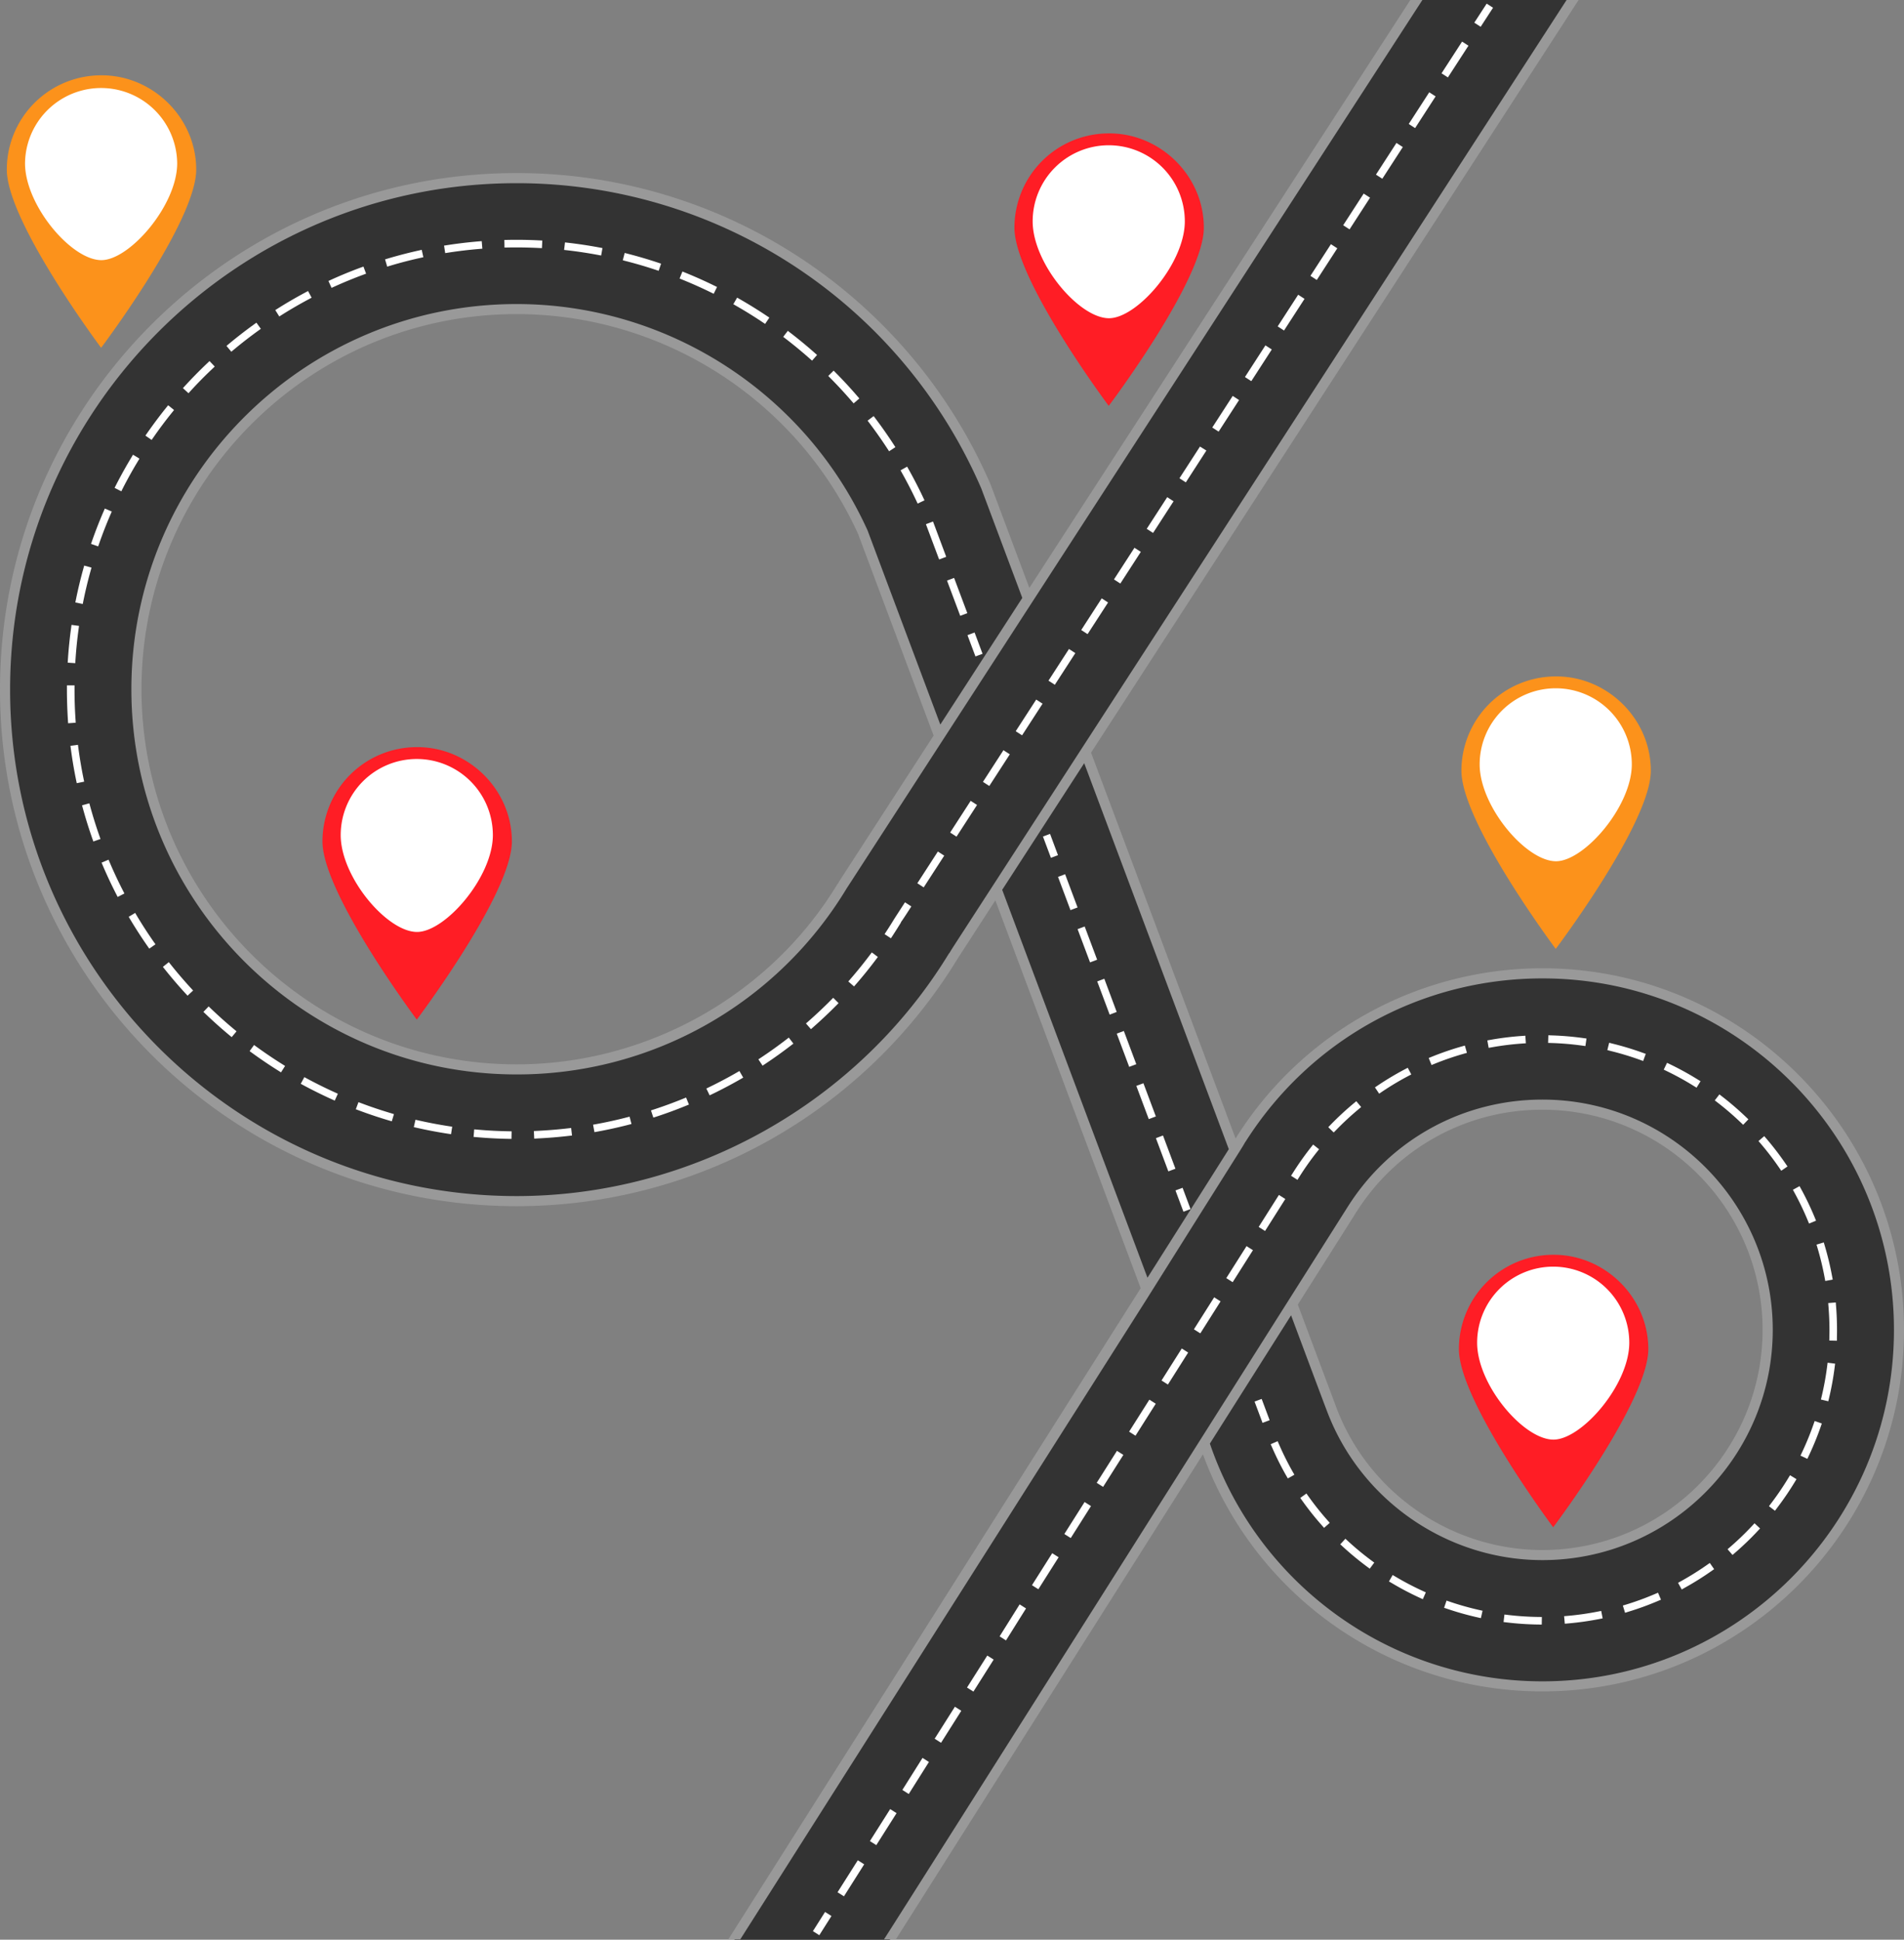 <?xml version="1.0" encoding="UTF-8" standalone="no"?><svg xmlns="http://www.w3.org/2000/svg" xmlns:xlink="http://www.w3.org/1999/xlink" data-name="Layer 1" fill="#000000" height="2037.3" preserveAspectRatio="xMidYMid meet" version="1" viewBox="0.0 0.0 2000.0 2037.3" width="2000" zoomAndPan="magnify"><rect x="0.0" y="0.0" width="2000.0" height="2037.3" fill="#808080" stroke="none"/><g id="change1_1"><path d="M1620.16,1022.32a374.54,374.54,0,0,0-316.45,174.17l-7.16,11.31L1140.4,790.54,1653.44,0h-164.3L1080,630.26l-44.31-119.09a537.18,537.18,0,0,0-493.17-324C246,187.19,5.31,428,5.31,724.46S246,1261.88,542.55,1261.88c187.55,0,361.53-97.18,459-257.38,0,0,17-26.18,45.47-70.06L1204,1354c-154.09,243.43-432.56,683.32-432.56,683.32H934.71L1265,1515.56a374.53,374.53,0,0,0,355.19,255.67c206.74,0,374.53-167.76,374.53-374.45S1826.9,1022.32,1620.16,1022.32Zm-735.54-91c-72.27,119.83-202,191.88-342,191.88-220.44,0-399.35-178.87-399.35-399.26S322.19,324.66,542.63,324.66A399.37,399.37,0,0,1,906.54,559.48s66.4,177.95,80.09,214.66C925.8,867.87,884.62,931.3,884.62,931.3Zm735.54,702a236.59,236.59,0,0,1-221.56-153.58l-41.25-110.11c38.22-60.39,62.91-99.38,62.91-99.38a236.59,236.59,0,0,1,199.9-110c130.6,0,236.59,106,236.59,236.55S1750.76,1633.32,1620.16,1633.32Z" fill="#333333"/></g><g id="change2_1"><path d="M1620.16,1017a379.82,379.82,0,0,0-320.94,176.63l-1.34,2.12L1146.06,790.52C1336.34,496.8,1653.61,7.05,1658.17,0h-12.6L1004.43,989.63c-3.87,6-6.08,9.39-7.23,11.56l-.19-.11c-95.76,157.4-269.9,255.17-454.46,255.17-293.31,0-531.94-238.64-531.94-531.95S249.24,192.41,542.55,192.41A531.49,531.49,0,0,1,1030.75,513l43.09,115-86.12,133c-15.69-41.87-76-202.74-76.21-203.43l-.14-.33C846,412.75,701.28,319.35,542.63,319.35,319.5,319.35,138,500.84,138,723.92s181.53,404.57,404.66,404.57a404.19,404.19,0,0,0,346.45-195L1494.09,0h-12.64L1081.24,617.51,1040.59,509a542.16,542.16,0,0,0-498-327.23C243.39,181.8,0,425.16,0,724.3s243.39,542.56,542.55,542.56A542.32,542.32,0,0,0,1006,1006.72l39.55-61.05L1198.21,1353C1044.43,1595.87,768.85,2031,765,2037h12.56l426.22-671.37h0l60.4-96.1,38.23-60.72c3-4.76,4.73-7.65,5.75-9.58l.08.1c68.08-107.51,184.68-171.7,312-171.7,203.59,0,369.21,165.6,369.21,369.14s-165.64,369.15-369.23,369.15a368.78,368.78,0,0,1-349.33-249.7l85.28-134.73c9,24.1,31.58,84.51,36.53,97.51h0l1,2.6c35.18,93.92,126.22,157,226.53,157,133.38,0,241.9-108.49,241.9-241.85s-108.52-241.84-241.9-241.84c-83.38,0-159.79,41.91-204.39,112.35-1,1.6-482.43,762.72-487.32,769.72H941l322.6-509.5a379.42,379.42,0,0,0,356.55,249c209.44,0,379.84-170.32,379.84-379.72S1829.6,1017,1620.16,1017ZM887,917.22c-3.57,5.5-5.65,8.71-6.75,10.78l-.17-.1c-70.68,117.18-200,190-337.45,190-217.28,0-394-176.73-394-394s176.77-394,394-394c154.5,0,295.44,91,359.07,231.7l0,0c.21.71.47,1.41.73,2.09l78.25,208.88Zm165.73,17.37,86.15-133L1290.76,1207,1271.17,1238l-65.84,104Zm366.51,347.18c2.72-4.29,4.41-7,5.37-8.76l.13.08a230.14,230.14,0,0,1,195.42-107.55c127.53,0,231.29,103.73,231.29,231.23S1747.69,1628,1620.16,1628c-95.91,0-183-60.33-216.6-150.13l-.06,0c-.35-1.14-.92-2.64-1.71-4.75l-38.55-102.91Z" fill="#999999"/></g><g id="change3_1"><path d="M537.69,883.8c0,54.71-99.89,187.11-99.89,187.11s-99.07-132.4-99.07-187.11a99.08,99.08,0,0,1,99.07-99.07h.83C491.9,784.73,537.69,829.09,537.69,883.8Zm1094.66,434.13h-.83a99.06,99.06,0,0,0-99.06,99.06c0,54.71,99.06,187.12,99.06,187.12s99.89-132.41,99.89-187.12S1685.62,1317.93,1632.35,1317.93ZM1165.47,140.12h-.83a99.07,99.07,0,0,0-99.06,99.07c0,54.71,99.06,187.11,99.06,187.11s99.89-132.4,99.89-187.11S1218.75,140.12,1165.47,140.12Z" fill="#ff1d25"/></g><g id="change4_1"><path d="M1734.06,809.52c0,54.71-99.89,187.12-99.89,187.12s-99.06-132.41-99.06-187.12a99.06,99.06,0,0,1,99.06-99.06h.83C1688.28,710.46,1734.06,754.81,1734.06,809.52ZM107,79.11h-.83A99.06,99.06,0,0,0,7.15,178.17c0,54.71,99.06,187.12,99.06,187.12S206.1,232.88,206.1,178.17,160.31,79.11,107,79.11Z" fill="#fc921b"/></g><g id="change5_1"><path d="M1555.32,28.13l-6.68-4.32,13-20,6.68,4.32ZM537.4,1188.25l-4-.08c-10.41-.2-20.93-.75-31.27-1.65l-4-.34-.68,7.93,4,.34c10.52.91,21.22,1.48,31.8,1.68l4,.08Zm27.72,7.44c10.58-.51,21.26-1.38,31.74-2.59l4-.46-.92-7.9-3.95.45c-10.31,1.2-20.81,2-31.22,2.55l-4,.19.38,8ZM475,1183.39l-3.93-.61c-10.26-1.59-20.61-3.55-30.77-5.83l-3.88-.87-1.74,7.76,3.88.87c10.33,2.33,20.85,4.32,31.29,5.94l3.93.61Zm153.37,5c10.42-1.93,20.89-4.23,31.12-6.84l3.85-1-2-7.71-3.85,1c-10.06,2.57-20.35,4.83-30.59,6.72l-3.92.72,1.45,7.83Zm-214.55-18.21L410,1169c-10-3-20-6.33-29.74-10l-3.72-1.39-2.79,7.45,3.73,1.4c9.91,3.7,20.09,7.11,30.25,10.14l3.81,1.13Zm276.25,2.45c10.05-3.31,20.11-7,29.91-11l3.69-1.5-3-7.37-3.69,1.49c-9.63,3.9-19.52,7.53-29.41,10.78l-3.78,1.24,2.49,7.56ZM354.9,1148.76l-3.62-1.65c-9.48-4.29-18.93-9-28.1-13.89l-3.5-1.89-3.77,7,3.51,1.89c9.32,5,18.93,9.76,28.58,14.13l3.62,1.64Zm394.17-.06c9.52-4.63,19-9.64,28.17-14.88l3.45-2-4-6.91-3.46,2c-9,5.16-18.33,10.08-27.69,14.63l-3.58,1.74,3.48,7.16Zm-449.61-29.13-3.37-2.12c-8.81-5.53-17.54-11.43-26-17.54l-3.22-2.34-4.68,6.44,3.22,2.34c8.57,6.21,17.45,12.22,26.41,17.84l3.37,2.12Zm504.88-2.5c8.8-5.86,17.52-12.1,25.91-18.54l3.16-2.42-4.85-6.32-3.16,2.43c-8.24,6.33-16.81,12.46-25.47,18.22l-3.31,2.2,4.41,6.63Zm-555.87-33.86-3.06-2.55c-8-6.66-15.84-13.68-23.37-20.86l-2.88-2.75-5.49,5.76,2.88,2.74c7.65,7.31,15.65,14.45,23.76,21.22l3.06,2.55Zm606.38-4.93c7.94-7,15.74-14.34,23.19-21.85l2.8-2.83-5.65-5.6-2.81,2.83c-7.32,7.38-15,14.61-22.79,21.49l-3,2.63,5.26,6Zm-652-37.92-2.69-2.93c-7-7.67-13.88-15.67-20.36-23.79l-2.49-3.1-6.21,5,2.48,3.1c6.6,8.26,13.57,16.39,20.71,24.19l2.69,2.94Zm696.88-7.3c6.93-8,13.67-16.35,20-24.79l2.39-3.17-6.35-4.79-2.4,3.17c-6.25,8.3-12.88,16.5-19.69,24.37l-2.6,3,6,5.21ZM163.3,991.82,161,988.55c-5.93-8.53-11.65-17.37-17-26.29l-2-3.41-6.83,4.09,2.05,3.42c5.43,9.06,11.25,18.06,17.28,26.73l2.27,3.27ZM938,982.2c2.89-4.42,5.74-9,8.49-13.48l-.18-.11c1.51-2,4-5.76,8.83-13.25l2.16-3.34-6.68-4.32L948.47,951l-7.53,11.64-1.24,1.92c-2.7,4.44-5.5,8.9-8.34,13.25l-2.18,3.33,6.67,4.35ZM130.68,938.44l-1.81-3.54c-4.73-9.25-9.2-18.77-13.29-28.32L114,902.93l-7.31,3.13,1.56,3.66c4.16,9.71,8.71,19.4,13.52,28.8l1.81,3.55Zm861.16-39.75-6.68-4.33L963.59,927.7l6.68,4.32ZM105.56,881.2l-1.32-3.76c-3.43-9.81-6.58-19.87-9.34-29.88l-1.06-3.84-7.67,2.12,1.06,3.83c2.81,10.19,6,20.42,9.5,30.4l1.32,3.76Zm920.74-35.75-6.69-4.32-21.54,33.29,6.68,4.32Zm34.42-53.19-6.68-4.32-21.53,33.27,6.68,4.32ZM88.4,821l-.79-3.9c-2.07-10.18-3.82-20.57-5.21-30.88l-.53-3.94L74,783.35l.52,3.94c1.41,10.49,3.19,21.06,5.3,31.41l.8,3.89Zm1006.74-81.92-6.68-4.32L1066.93,768l6.68,4.32Zm-1015.59,20-.26-4c-.68-10.26-1-20.7-1-31v-4.26h-8v4.26c0,10.5.35,21.12,1,31.55l.26,4Zm1050-73.11-6.68-4.33-21.52,33.26,6.67,4.32ZM79.33,692.48c.69-10.38,1.75-20.87,3.15-31.16l.53-3.94-7.89-1.07-.53,4c-1.42,10.46-2.5,21.12-3.21,31.68l-.26,4,7.94.54Zm1084.61-59.69-6.68-4.33-21.52,33.26,6.68,4.32ZM1016.1,644l-13.88-37-7.45,2.8,13.88,37ZM87.72,630.45C89.81,620.26,92.28,610,95.05,600l1.06-3.83-7.67-2.13-1.06,3.84c-2.82,10.18-5.33,20.6-7.45,31l-.8,3.89,7.79,1.6Zm1110.62-50.81-6.68-4.32-21.52,33.25,6.68,4.33Zm-204.41,5.18-13.87-37.05-7.46,2.79,13.88,37.05Zm-889.5-14.68c3.45-9.82,7.29-19.64,11.4-29.21l1.58-3.66-7.31-3.14-1.58,3.66c-4.18,9.73-8.09,19.72-11.6,29.71l-1.32,3.75,7.51,2.64ZM1232.74,526.5l-6.68-4.32-21.52,33.25,6.68,4.32Zm-261.63-1-1.7-3.59c-4.54-9.58-9.45-19.11-14.6-28.32l-1.94-3.47L945.93,494l1.94,3.47c5.06,9.06,9.89,18.43,14.35,27.84l1.7,3.6Zm-841.91-13c4.75-9.26,9.87-18.47,15.24-27.38l2.05-3.41-6.82-4.11-2,3.41c-5.46,9.07-10.67,18.44-15.5,27.86l-1.82,3.54,7.08,3.63Zm1138-39.27L1260.5,469l-21.57,33.32,6.68,4.33Zm-326.66-3.59-2.17-3.34c-5.77-8.86-11.92-17.63-18.27-26.09l-2.4-3.18-6.36,4.79,2.4,3.18c6.24,8.3,12.29,16.93,18,25.64l2.17,3.34Zm-779-10.81c5.95-8.53,12.27-17,18.79-25.08l2.49-3.11-6.21-5-2.49,3.11c-6.63,8.25-13,16.83-19.1,25.5l-2.28,3.27,6.53,4.55Zm1140-38.67-6.68-4.32-21.47,33.18,6.68,4.32ZM902.68,418.5l-2.6-3c-6.9-8-14.18-15.87-21.62-23.39l-2.8-2.83L870,394.86l2.8,2.83c7.32,7.4,14.47,15.14,21.26,23l2.6,3Zm-702-8.44c7-7.66,14.43-15.17,22-22.33l2.89-2.75-5.49-5.76L217.17,382c-7.66,7.29-15.18,14.93-22.33,22.71l-2.7,2.93L198,413Zm1135.23-43-6.68-4.32L1307.72,396l6.68,4.33Zm-477.64,5.76-3-2.63c-7.93-7-16.2-13.82-24.58-20.27l-3.15-2.43-4.85,6.31,3.15,2.42c8.24,6.34,16.37,13.05,24.16,19.93l3,2.64Zm-612.23-5.93c8-6.65,16.33-13.11,24.74-19.2l3.22-2.33-4.66-6.45-3.22,2.34c-8.56,6.18-17,12.75-25.16,19.51l-3.06,2.55,5.08,6.12Zm1124.27-53-6.68-4.33-21.53,33.26,6.68,4.32ZM808.15,333.59l-3.31-2.21c-8.8-5.87-17.91-11.52-27.08-16.79l-3.45-2-4,6.9,3.45,2c9,5.18,18,10.73,26.62,16.51l3.31,2.21Zm-511.39-3.35c8.82-5.52,17.92-10.8,27.07-15.69l3.51-1.88-3.76-7-3.51,1.88c-9.3,5-18.56,10.35-27.53,16l-3.38,2.11,4.22,6.75Zm456.43-28.83-3.58-1.74c-9.5-4.64-19.29-9-29.08-13l-3.69-1.5-3,7.37,3.69,1.5c9.62,3.92,19.25,8.22,28.6,12.78l3.57,1.74Zm-401.3-.69c9.46-4.27,19.2-8.27,28.92-11.89l3.73-1.39L381.77,280,378,281.37c-9.9,3.68-19.8,7.75-29.42,12.1L345,295.11l3.27,7.25ZM1404.72,260.8l-6.68-4.33-21.53,33.26,6.68,4.32ZM694.4,276.91l-3.78-1.24c-10-3.32-20.32-6.34-30.57-9l-3.86-1-2,7.7,3.85,1c10.07,2.59,20.19,5.55,30.06,8.81l3.78,1.25Zm-283.88,2c10-3,20.16-5.61,30.3-7.88l3.88-.86L443,262.41l-3.89.87c-10.31,2.31-20.68,5-30.83,8l-3.81,1.13,2.26,7.63Zm222.32-18.36-3.91-.73c-10.4-1.93-21-3.53-31.51-4.76l-3.95-.46-.92,7.9,4,.46c10.33,1.21,20.75,2.78,31,4.68l3.91.73Zm-161.25,4.68c10.26-1.57,20.72-2.82,31.09-3.7l4-.34-.68-7.93-4,.34c-10.55.9-21.19,2.17-31.63,3.77l-3.93.6,1.21,7.87Zm98.05-12.6-4-.19c-10.57-.52-21.3-.68-31.85-.48l-4,.07.15,8,4-.08c10.37-.19,20.92,0,31.32.48l4,.19Zm869.49-45-6.68-4.32-21.53,33.26,6.68,4.33Zm34.42-53.17-6.68-4.33-21.53,33.28,6.68,4.32ZM1508,101.25l-6.68-4.33-21.54,33.29,6.68,4.33ZM1542.48,48l-6.68-4.32L1514.22,77l6.68,4.32ZM1032.09,686.68l-8.37-22.36-7.46,2.8,8.38,22.35Zm79.24,211.52L1103,875.84l-7.45,2.8,8.37,22.35Zm123.37,329.32-13.07-34.9-7.45,2.8,13.07,34.89Zm-20.56-54.89-13.07-34.89-7.45,2.79,13.07,34.89Zm-20.56-54.88-13.07-34.9-7.45,2.79,13.07,34.9ZM1173,1062.86,1160,1028l-7.45,2.79,13.07,34.9ZM1152.46,1008l-13.08-34.89-7.45,2.79,13.08,34.9Zm-20.56-54.88-13.08-34.9-7.45,2.79,13.08,34.9Zm118.67,316.78-8.37-22.36-7.46,2.79,8.38,22.36Zm83.08,221.76-8.37-22.35-7.46,2.79,8.37,22.35ZM907.77,1958.12l-6.72-4.26-21.28,33.6,6.73,4.26Zm34-53.76-6.72-4.25-21.28,33.6,6.72,4.25Zm34-53.75-6.73-4.26L947.85,1880l6.72,4.26Zm34-53.75-6.72-4.26-21.27,33.6,6.72,4.26Zm34-53.76-6.72-4.25-21.28,33.6,6.73,4.25Zm34-53.75-6.72-4.25L1050,1718.69l6.72,4.26Zm541.83,9-4-.06a302.53,302.53,0,0,1-31.3-2.07l-4-.47-.94,7.9,4,.47a309.85,309.85,0,0,0,32.12,2.13l4,.06Zm28.08,6.71a313.08,313.08,0,0,0,31.88-4.51l3.91-.77-1.53-7.81-3.9.76a300.28,300.28,0,0,1-31.06,4.4l-4,.35.71,7.93Zm-90.38-13.28-3.88-.87a303,303,0,0,1-30.18-8.5l-3.77-1.28-2.56,7.54,3.77,1.27a310.39,310.39,0,0,0,31,8.73l3.88.88Zm153.51.94a309.05,309.05,0,0,0,30.26-11l3.66-1.56-3.12-7.32-3.66,1.56a300.92,300.92,0,0,1-29.48,10.77l-3.8,1.16,2.34,7.61Zm-213.1-20.25-3.62-1.66a301,301,0,0,1-27.79-14.56l-3.42-2L1459,1661l3.43,2a309.41,309.41,0,0,0,28.52,15l3.62,1.66Zm272.3-5a312.27,312.27,0,0,0,27.3-17.08l3.26-2.29-4.57-6.51-3.25,2.28a303.28,303.28,0,0,1-26.61,16.64l-3.48,1.94,3.87,7ZM1112,1635.6l-6.73-4.26-21.27,33.6,6.72,4.26Zm331.56,5.62-3.2-2.37a302.91,302.91,0,0,1-24.19-20l-2.93-2.69-5.38,5.86,2.93,2.69a311.09,311.09,0,0,0,24.83,20.52l3.19,2.37Zm379.32-10.63a311.62,311.62,0,0,0,23.21-22.33l2.72-2.9-5.81-5.44-2.72,2.9a305.57,305.57,0,0,1-22.61,21.76l-3,2.6,5.22,6ZM1146,1581.84l-6.72-4.25-21.28,33.6,6.73,4.25Zm250.79,17.61-2.64-3a298.43,298.43,0,0,1-19.54-24.56l-2.31-3.24-6.48,4.63,2.31,3.23a306.79,306.79,0,0,0,20.06,25.22l2.63,3Zm470-15.79A311.67,311.67,0,0,0,1885,1557l2.07-3.41-6.8-4.13-2.07,3.41a305.75,305.75,0,0,1-17.65,25.93l-2.4,3.17,6.34,4.81Zm-686.79-55.57-6.72-4.26-21.28,33.6,6.72,4.26Zm179.65,20.81-2-3.47a303.85,303.85,0,0,1-14-28.09l-1.59-3.65-7.3,3.18,1.6,3.65a308.6,308.6,0,0,0,14.4,28.83l2,3.47Zm540.51-20.22a309.48,309.48,0,0,0,12.21-29.8l1.31-3.76-7.51-2.63-1.32,3.76a302.19,302.19,0,0,1-11.89,29l-1.7,3.6,7.2,3.39Zm-686.12-54.34-6.73-4.26-21.27,33.6,6.72,4.26Zm707.35-6.38a306.26,306.26,0,0,0,5.74-31.69l.51-4-7.9-1-.5,3.94a301.1,301.1,0,0,1-5.59,30.87l-.92,3.87,7.75,1.83Zm-673.32-47.37-6.72-4.26-21.27,33.6,6.72,4.26Zm681.48-16.42q.09-3.69.08-7.4c0-8.25-.33-16.59-1-24.78l-.31-4-7.93.63.31,4c.63,8,1,16.11,1,24.16q0,3.62-.08,7.2l-.09,4,8,.19Zm-647.44-37.34-6.72-4.25-21.28,33.6,6.73,4.25Zm34-53.75-6.72-4.26-21.28,33.6,6.72,4.26Zm609,30.9-.72-3.92a308.15,308.15,0,0,0-7.53-31.31l-1.13-3.82-7.63,2.27,1.13,3.81a300.42,300.42,0,0,1,7.34,30.51l.72,3.91Zm-575-84.65-6.72-4.26-21.27,33.6,6.72,4.25Zm557.49,22.74-1.52-3.68a309.36,309.36,0,0,0-13.88-29.06l-1.9-3.5-7,3.8,1.9,3.5a301,301,0,0,1,13.53,28.31l1.52,3.68Zm-542.39-46.57a299.37,299.37,0,0,1,17.91-25.32l2.46-3.12-6.25-4.93-2.46,3.13a309.63,309.63,0,0,0-18.39,26l-2.33,3.68,6.73,4.25Zm512.41-10.36-2.25-3.28a314.49,314.49,0,0,0-19.59-25.56l-2.58-3-6.06,5.16,2.59,3a304.64,304.64,0,0,1,19.08,24.91l2.25,3.28Zm-473.84-38.55a303.37,303.37,0,0,1,23-21.32l3-2.55-5.09-6.11-3.06,2.54a311.45,311.45,0,0,0-23.62,21.89l-2.77,2.85,5.7,5.55Zm432.76-10.95-2.88-2.75a314.63,314.63,0,0,0-24.41-21l-3.15-2.43-4.87,6.29,3.15,2.44a304.48,304.48,0,0,1,23.79,20.45l2.88,2.75ZM1452,1146.45a301.16,301.16,0,0,1,26.93-16.11l3.52-1.86-3.73-7-3.51,1.86a310.84,310.84,0,0,0-27.64,16.53l-3.3,2.22,4.43,6.61Zm334.28-10.82-3.38-2.09a312.75,312.75,0,0,0-28.22-15.52l-3.58-1.73-3.47,7.16,3.58,1.74a300.49,300.49,0,0,1,27.49,15.12l3.39,2.09Zm-278.89-18.52a303.82,303.82,0,0,1,29.68-10.2l3.83-1.09-2.19-7.66-3.83,1.1a312.66,312.66,0,0,0-30.46,10.47l-3.69,1.49,3,7.38Zm221.35-10.23-3.75-1.34a310.44,310.44,0,0,0-30.82-9.32l-3.87-1-1.9,7.73,3.87,1a303.28,303.28,0,0,1,30,9.07l3.74,1.35Zm-161.09-7a304,304,0,0,1,31.16-3.84l4-.28-.56-7.94-4,.28a311.63,311.63,0,0,0-32,3.94l-3.92.7,1.39,7.83Zm98.83-9.12-4-.54a310,310,0,0,0-32.08-2.72l-4-.13-.26,8,4,.13a302.44,302.44,0,0,1,31.26,2.64l3.94.54Zm-793.1,921.63-6.72-4.25-12.77,20.17,6.72,4.25ZM186.12,171.47c0,44.14-49.93,101.76-79.65,101.76-31.52,0-80.18-57.62-80.18-101.76a79.92,79.92,0,0,1,159.83,0Zm1445.4,1158.91a79.91,79.91,0,0,0-79.91,79.91c0,44.14,48.65,101.76,80.18,101.76,29.71,0,79.64-57.62,79.64-101.76A79.91,79.91,0,0,0,1631.52,1330.38ZM1164.64,152.57a79.92,79.92,0,0,0-79.91,79.92c0,44.13,48.66,101.75,80.18,101.75,29.71,0,79.64-57.62,79.64-101.75A79.91,79.91,0,0,0,1164.64,152.57ZM437.8,797.18a79.92,79.92,0,0,0-79.92,79.92c0,44.13,48.66,101.75,80.18,101.75,29.72,0,79.65-57.62,79.65-101.75A79.92,79.92,0,0,0,437.8,797.18Zm1196.37-74.27a79.91,79.91,0,0,0-79.91,79.91c0,44.14,48.66,101.76,80.18,101.76,29.71,0,79.64-57.62,79.64-101.76A79.91,79.91,0,0,0,1634.17,722.91Z" fill="#ffffff"/></g></svg>